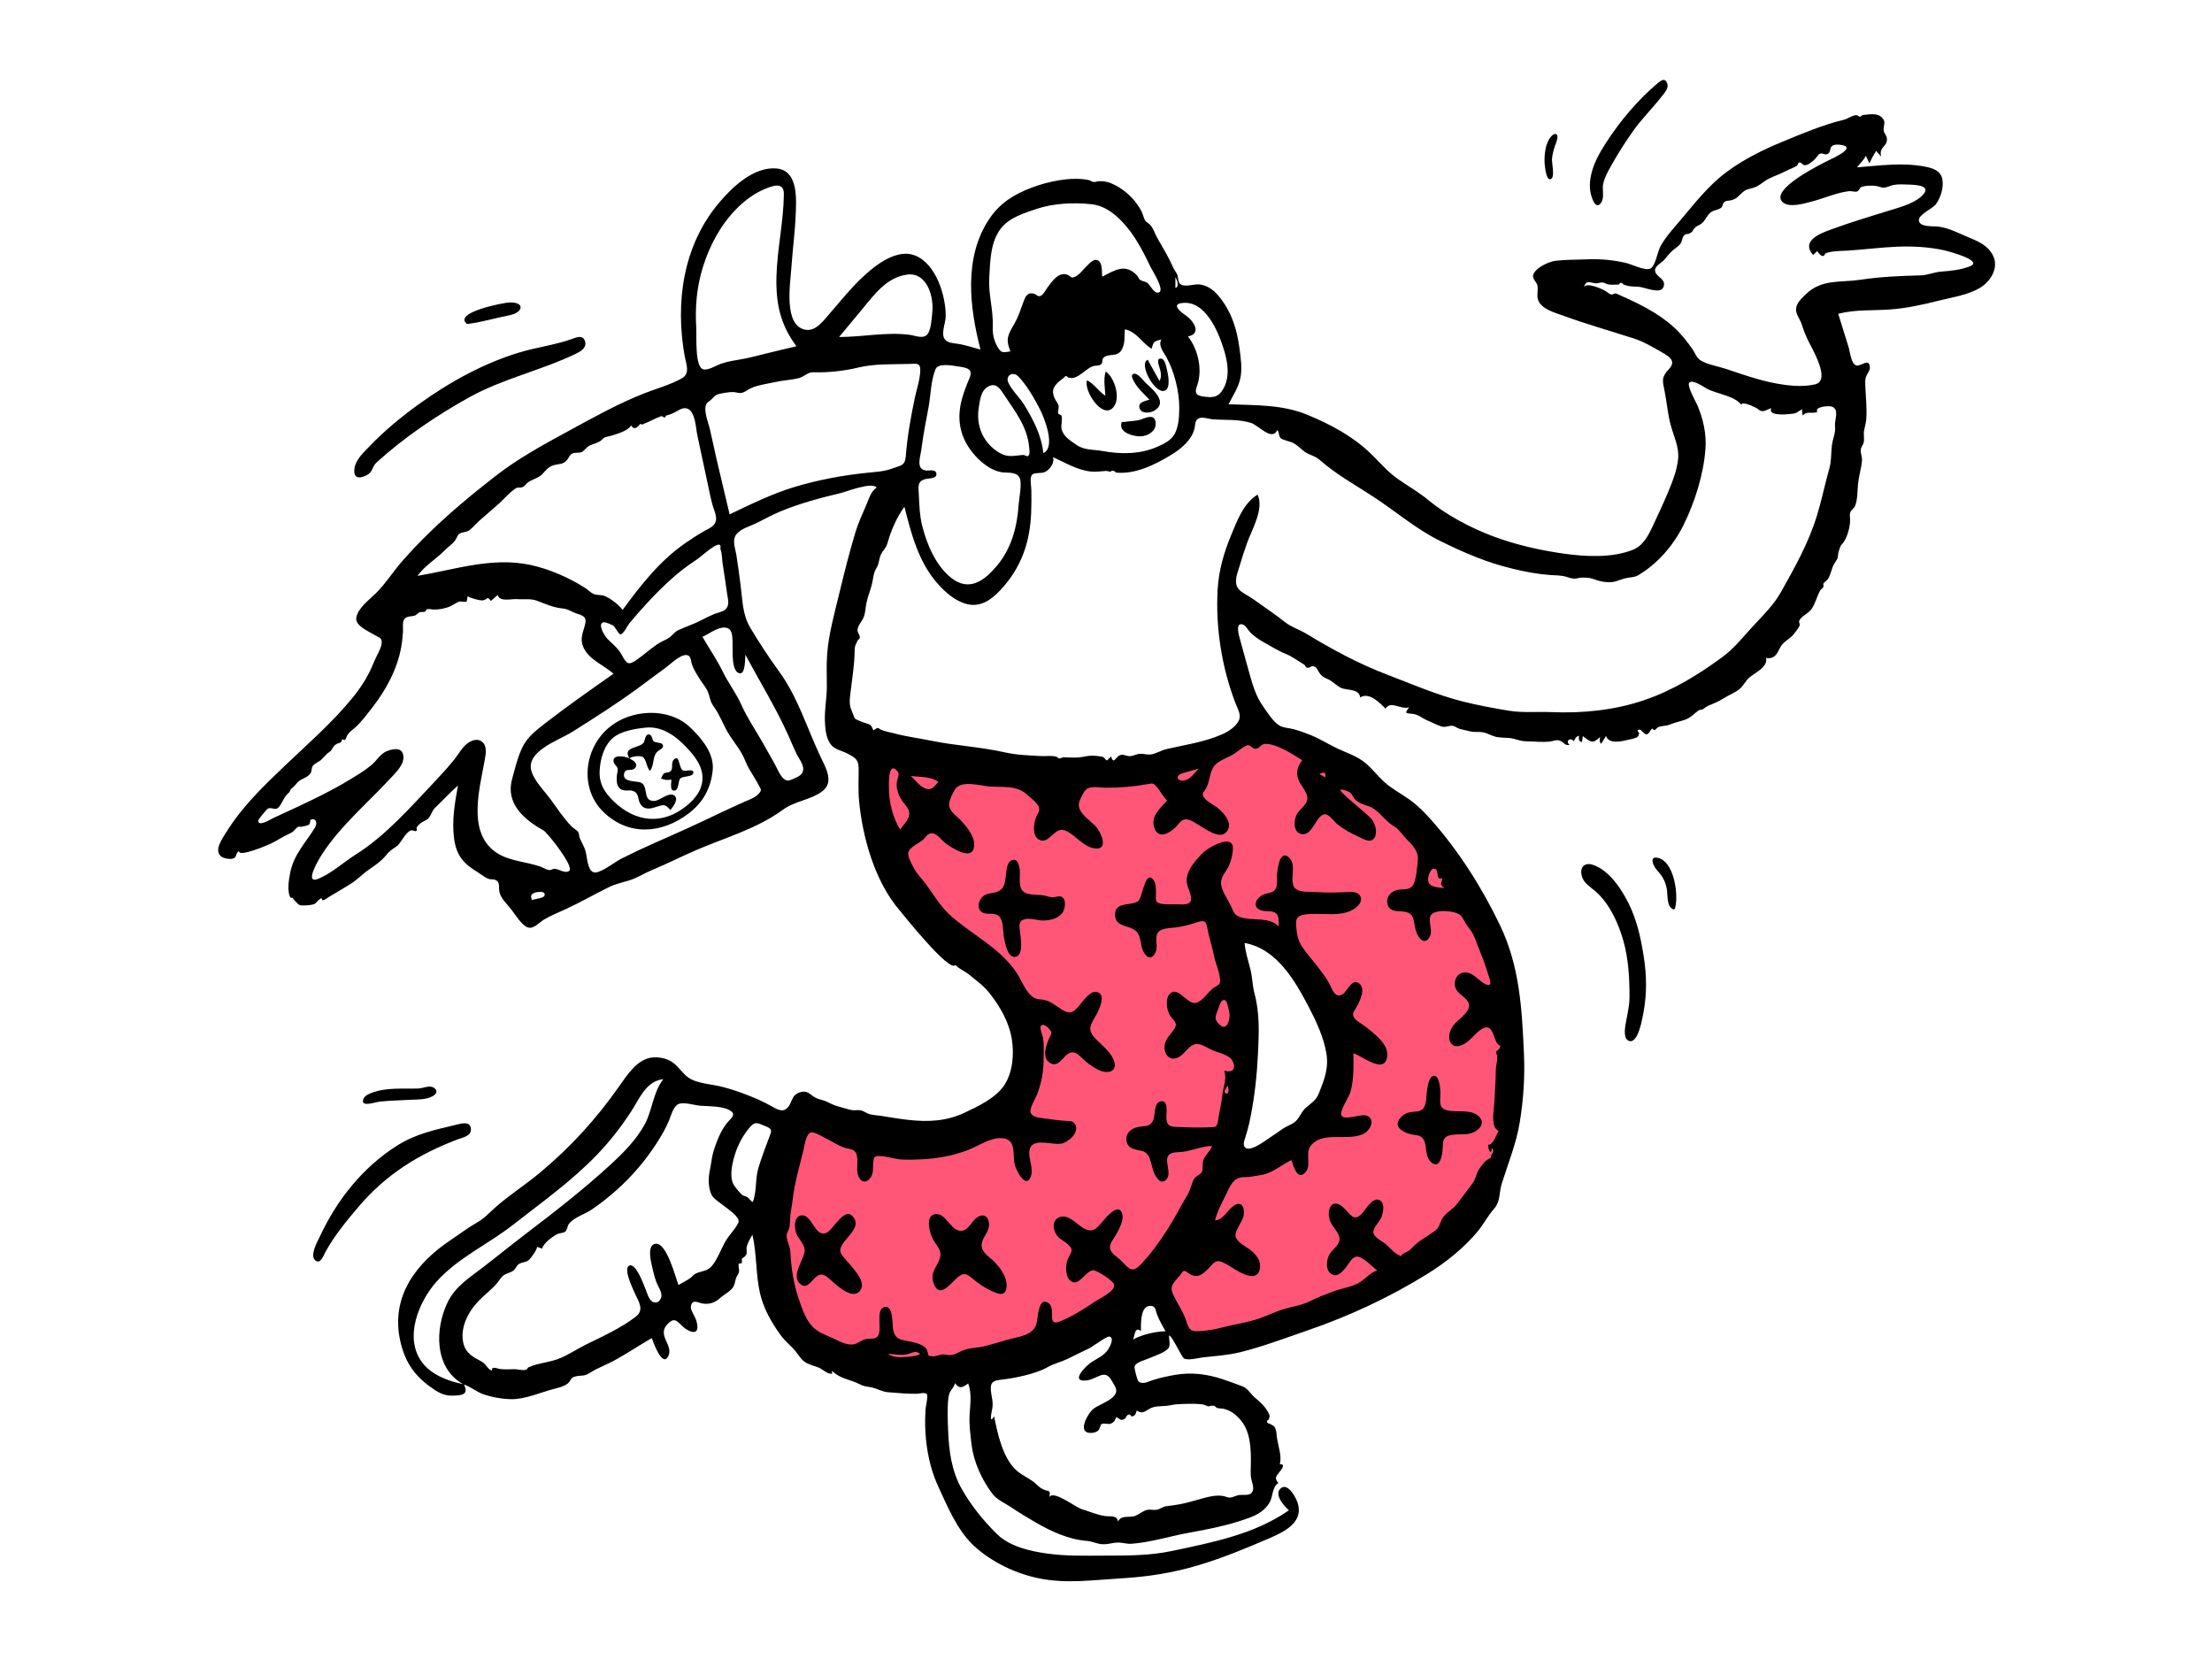<?xml version="1.0" encoding="UTF-8"?> <svg xmlns="http://www.w3.org/2000/svg" width="1024" height="768" viewBox="0 0 1024 768"> <g fill="none" fill-rule="evenodd"> <path fill="#FF5678" d="M621.816,498.242 C620.209,521.815 588.222,534.071 568.821,539.1 C572.709,515.975 577.732,492.002 574.607,468.549 C573.579,460.824 572.229,453.14 570.779,445.484 C570.243,442.653 569.69,439.825 569.117,437.001 C568.978,436.314 567.853,433.309 568.211,432.624 C568.852,431.399 574.279,431.591 575.662,431.645 C579.225,431.781 582.722,432.682 585.982,434.106 C592.835,437.098 598.608,442.249 603.364,447.935 C614.582,461.342 623.029,480.466 621.816,498.242 M584.783,338 C566.214,348.996 543.846,354.897 522.666,357.773 C490.401,362.155 457.457,357.111 425.913,350.121 C418.168,348.405 410.439,346.555 402.808,344.384 C402.464,366.739 408.753,387.998 421.036,406.641 C431.191,422.055 444.444,434.937 456.028,449.215 C466.812,462.506 475.51,477.499 475.942,495.042 C476.122,502.363 475.52,509.062 469.39,513.806 C463.23,518.574 454.91,520.342 447.372,521.428 C428.498,524.148 408.73,522.678 389.974,519.684 C386.332,519.102 382.697,518.44 379.103,517.612 C375.022,516.673 373.592,515.565 370.184,518.629 C362.829,525.239 359.455,535.153 357.789,544.637 C354.667,562.399 355.726,583.12 360.226,600.644 C364.562,617.525 385.024,626.881 400.183,630.961 C445.907,643.266 496.354,626.272 531.439,596.02 C532.203,595.36 532.962,594.692 533.703,594.004 C536.195,599.193 538.916,604.291 541.89,609.219 C543.959,612.648 546.137,616.094 548.746,619.146 C549.688,620.247 550.794,621.736 552.082,622.458 C554.48,623.801 556.918,622.814 559.632,622.342 C579.657,618.865 599.635,614.292 618.676,607.091 C647.623,596.143 673.585,578.107 687.305,549.617 C694.236,535.226 697.849,519.458 699.598,503.645 C701.605,485.489 702.039,466.929 696.929,449.233 C687.567,416.803 663.68,390.513 637.521,370.236 C621.335,357.688 603.54,346.35 584.783,338"></path> <g fill="#000" transform="translate(101 37)"> <path d="M810.98 86.252C806.748 87.934 802.192 88.402 797.689 88.731 794.157 88.989 791.385 90.405 788.057 90.485 778.791 90.706 769.485 91.122 760.264 92.507 751.003 93.898 742.472 92.081 735.159 99.04 732.556 101.516 729.293 104.363 730.858 108.36 731.575 110.19 732.586 111.503 733.182 113.468 733.856 115.689 734.694 117.787 735.668 119.902 737.538 123.958 746.899 139.064 739.302 140.912 731.066 142.915 719.896 140.574 711.962 138.282 707.333 136.945 702.777 135.378 698.215 133.834 694.603 132.612 689.858 131.919 686.53 130.005 684.322 128.734 683.865 126.566 682.406 124.506 679.752 120.759 677.272 117.568 673.842 114.45 666.728 107.983 657.833 103.592 649.062 99.733 648.496 99.482 647.462 98.899 646.851 98.841 646.191 98.78 645.464 99.46 645.037 99.377 643.868 99.15 643.46 98.414 642.18 97.687 640.46 96.711 633.449 93.462 632.223 96.016 633.371 92.661 634.208 93.629 637.314 94.116 638.681 94.332 639.596 93.705 640.825 93.768 641.957 93.825 642.422 94.47 643.368 94.644 645.101 94.962 646.715 94.722 648.524 94.709 649.01 93.636 649.7 93.644 650.593 94.732 651.092 94.894 651.591 95.055 652.09 95.218 653.891 95.712 655.817 95.617 657.661 95.762 660.432 95.982 667.651 99.36 669.041 95.941 670.523 92.29 666.021 91.38 665.27 88.832 664.538 86.332 667.968 84.865 669.344 83.356 670.913 81.639 671.87 80.132 673.71 78.62 674.789 77.732 676.201 76.905 677 75.722 677.736 74.634 677.703 72.875 678.657 71.969 679.794 70.888 679.969 71.636 681.003 71.114 683.03 70.088 682.135 70.14 683.335 68.738 684.359 67.54 685.116 67.576 686.458 66.658 688.422 65.313 689.113 62.685 691.021 61.24 692.417 60.182 694.641 60.184 695.866 59.085 696.588 58.438 696.365 57.389 696.989 56.778 698.187 55.603 699.007 56.08 700.502 55.693 703.023 55.04 703.839 53.647 705.695 52.033 707.391 50.56 708.467 50.566 710.59 49.955 713.489 49.121 715.363 46.936 717.979 45.652 720.443 44.444 722.987 43.597 725.48 42.311 727.279 41.381 729.013 40.805 730.656 39.856 731.211 39.536 731.259 38.364 731.975 38.205 732.797 38.022 733.454 39.389 734.329 39.46 736.161 39.611 738.247 37.578 739.451 36.401 739.974 35.89 740.681 34.507 741.355 34.222 742.763 33.623 743.602 34.808 744.857 34.34 746.618 33.684 745.918 31.762 746.997 30.702 747.941 29.777 749.944 29.84 751.62 30.132 758.371 31.309 747.864 36.078 745.889 37.043 742.566 38.668 718.388 50.487 724.045 56.381 727.037 59.499 734.343 57.155 737.596 56.333 743.3 54.893 749.245 52.119 755.095 51.483 755.818 51.404 757.976 51.921 758.564 51.696 759.893 51.187 759.562 50.17 760.642 49.635 762.269 48.832 765.592 48.871 767.243 49.051 768.535 49.192 769.948 49.963 771.261 49.859 772.707 49.744 774.104 48.902 775.539 48.631 777.993 48.169 780.534 48.395 783.014 48.467 786.578 48.571 793.705 49.11 788.526 53.846 784.334 57.68 777.081 59.339 771.793 61.012 763.97 63.484 756.285 65.734 748.563 68.551 743.301 70.469 732.077 73.839 738.342 81.031 738.96 80.447 739.578 79.864 740.195 79.28 740.926 80.019 741.681 81.457 742.851 81.499 743.825 81.533 743.467 80.487 744.387 80.16 747.281 79.133 751.247 79.211 754.298 79.018 761.941 78.534 769.557 77.521 777.21 77.207 784.418 76.912 791.702 77.296 798.768 78.808 800.586 79.197 817.533 83.648 810.98 86.252L810.98 86.252zM748.478 160.203C748.862 163.413 747.438 166.01 747.042 169.111 746.564 172.86 746.915 176.162 745.852 179.889 743.786 187.134 742.317 194.546 740.1 201.749 736.185 214.467 729.864 225.699 723.365 237.238 720.049 243.121 715.056 247.979 710.493 252.9 705.817 257.943 702.081 262.907 696.491 267.048 685.32 275.324 673.266 282.685 660.042 287.156 646.199 291.837 631.642 293.255 617.103 292.66 610.65 292.396 603.81 293.049 597.46 292.006 590.708 290.895 583.391 289.532 576.755 287.892 564.573 284.885 552.836 279.779 540.939 275.22 527.653 270.127 515.692 263.626 503.576 256.282 500.371 254.339 496.983 253.432 493.977 251.08 491.442 249.099 488.949 247.204 486.284 245.394 483.225 243.318 480.297 241.048 477.173 239.075 475.305 237.895 472.678 236.741 471.698 234.606 470.35 231.669 471.975 227.981 472.815 225.132 473.91 221.424 475.073 217.762 476.389 214.127 478.615 207.972 484.282 198.479 481.165 191.972 474.594 196.043 471.696 204.046 468.887 210.849 465.532 218.977 463.19 227.085 462.685 235.9 461.668 253.632 464.635 272.296 471.068 288.83 472.025 291.285 473.703 293.948 472.469 296.575 471.174 299.331 467.661 301.659 464.959 302.851 456.414 306.62 447.835 307.718 438.911 309.803 436.481 310.37 433.821 312.075 431.541 312.29 430.002 312.435 428.73 311.93 426.967 311.942 425.197 311.954 423.812 312.945 422.228 313.051 420.846 313.145 419.618 312.336 418.3 312.412 415.349 312.584 414.805 317.641 413.343 313.189 413.077 313.372 411.612 315.033 411.429 315.033 411.011 315.034 410.276 313.796 409.878 313.575 409.102 313.146 408.08 313.121 407.213 313.009 405.3 312.76 403.237 312.735 401.352 313.174 397.859 313.988 394.345 313.645 391.357 313.586 390.678 313.573 390.196 314.12 389.351 314.088 388.966 314.072 388.412 313.391 388.003 313.286 385.641 312.677 383.189 313.132 380.784 312.999 375.131 312.687 369.673 312.536 364.154 311.287 352.842 308.726 341.309 308.213 329.952 305.871 324.166 304.677 318.514 304.026 312.817 302.453 310.815 301.9 308.763 301.639 306.989 300.885 305.295 300.164 305.961 299.204 303.332 301.132 302.151 298.237 302.011 298.532 299.16 297.575 298.057 297.204 295.523 296.284 294.702 295.555 294.621 295.482 292.865 291.075 292.714 290.533 291.983 287.901 292.592 284.892 292.898 282.243 293.586 276.271 294.582 270.346 294.641 264.326 294.667 261.671 295.146 261.594 295.972 259.593 296.227 258.973 296.978 259.022 297.041 258.078 297.125 256.819 295.837 255.943 295.976 254.473 296.161 252.495 298.147 250.491 298.844 248.648 299.682 246.429 299.671 244.082 300.171 241.785 300.84 238.729 302.132 235.861 302.784 232.792 303.338 230.193 303.39 228.126 304.774 225.896 306.159 223.67 305.751 221.853 306.854 219.636 307.866 217.603 309.147 216.873 309.839 214.418 311.517 208.479 314.067 202.599 317.679 197.564 320.856 210.189 324.236 223.233 333.082 233.212 336.726 237.321 341.43 241.467 346.924 242.719 353.136 244.134 358.104 240.47 362.149 236.13 371.787 225.787 375.779 214.242 376.361 200.218 376.506 196.732 376.485 193.241 376.438 189.753 376.416 188.201 375.62 184.217 376.684 182.912 377.85 181.481 381.178 182.375 382.91 181.432 385.039 180.27 387.38 177.163 386.429 174.601 392.105 177.171 397.532 180.554 403.844 181.27 406.343 181.554 409.004 181.122 411.239 181.003 411.172 181.006 412.97 181.373 413.077 181.397 413.52 180.886 414 180.762 414.516 181.024 414.975 181.073 415.309 181.319 415.519 181.764 424.516 182.663 433.575 178.217 441.276 173.508 445.775 170.756 450.717 166.683 451.98 161.326 452.431 159.415 452.041 157.614 454.017 156.639 455.622 155.845 458.722 156.99 460.416 157.114 466.375 157.551 472.247 156.985 478.065 158.761 481.615 159.845 487.813 167.44 490.289 162.097 491.363 163.105 490.78 164.9 491.923 165.881 492.92 166.736 496.271 167.338 497.649 168.07 499.784 169.202 501.036 170.709 502.905 172.07 505.201 173.743 507.605 173.872 509.827 175.835 517.526 182.633 526.544 187.557 535.14 193.195 545.339 199.883 554.365 207.767 565.309 213.222 576.502 218.8 587.332 223.46 599.563 226.362 605.112 227.679 610.801 228.778 616.497 229.184 619.183 229.374 621.746 229.278 624.337 230.084 625.911 230.574 626.42 230.819 627.966 230.864 628.867 230.89 630.171 230.37 631.281 230.39 633.56 230.431 634.724 230.337 636.781 231.091 639.108 231.944 641.043 232.457 643.693 232.53 646.741 232.616 648.536 231.445 651.305 230.723 653.537 230.141 655.547 230.419 657.544 229.21 666.422 223.84 673.555 215.639 678.211 206.329 683.556 195.644 687.674 182.618 688.512 170.644 688.991 163.79 687.479 157.106 684.862 150.813 684.123 149.038 679.691 141.477 681.057 140.104 682.606 138.543 687.674 142.12 689.103 142.897 693.636 145.361 701.824 146.15 705.001 150.295 705.81 148.742 710.311 151.044 711.755 151.692 712.949 152.228 713.288 153.197 714.79 153.313 716.206 153.422 717.667 152.293 718.968 151.933 718.017 154.586 721.214 154.71 723.405 154.851 724.983 154.952 726.678 154.704 728.083 154.604 730.772 154.413 730.816 153.809 733.272 152.431 733.176 153.44 733.286 154.426 733.599 155.388 735.177 153.103 738.189 154.69 740.322 153.686 738.781 151.347 745.362 150.706 746.895 151.198 750.753 152.437 748.137 157.359 748.478 160.203L748.478 160.203zM446.368 320.969C448.913 320.21 451.475 319.516 454.028 318.791 452.094 320.566 450.085 323.769 447.323 324.269 443.991 324.87 442.679 322.068 446.368 320.969L446.368 320.969zM320.682 322.241C324.968 322.754 329.636 322.361 333.392 324.892 331.561 326.998 330.373 329.203 327.318 327.995 324.752 326.981 322.64 324.088 320.682 322.241L320.682 322.241zM463.872 437.569C461.058 435.045 461.429 433.916 462.751 430.649 463.319 429.243 464.219 424.875 466.354 426.155 467.112 426.609 468.03 431.369 468.166 432.334 468.468 434.49 467.135 440.495 463.872 437.569L463.872 437.569zM479.745 422.912C478.751 419.258 478.785 415.28 477.808 411.537 476.777 407.584 475.508 403.618 475.144 399.533 490.014 402.16 498.459 416.918 504.9 429.234 508.323 435.778 511.678 443.016 512.969 450.332 514.228 457.461 512.043 462.874 509.504 469.227 508.21 472.471 506.071 473.596 503.574 475.739 501.361 477.638 500.532 480.842 498.227 482.548 496.524 483.809 494.309 484.463 492.528 485.736 490.768 486.993 489.008 488.239 487.192 489.414 485.115 490.755 478.893 495.647 476.09 494.603 473.991 493.822 474.926 491.254 475.455 489.644 476.568 486.25 477.35 482.982 478.037 479.444 479.872 470.004 480.867 460.622 481.342 451.02 481.806 441.644 482.239 432.065 479.745 422.912L479.745 422.912zM467.308 465.492C467.531 465.956 468.46 469.919 466.388 469.105 464.947 468.538 467.097 466.22 467.308 465.492L467.308 465.492zM476.069 308.14C477.824 307.415 478.526 309.56 480.07 309.624 482.118 309.709 482.548 307.431 484.697 307.364 489.952 307.199 497.567 312.277 501.839 314.927 499.747 317.572 498.884 320.278 499.924 323.534 500.841 326.403 504.342 329.611 504.214 332.651 504.083 335.699 500.294 337.662 499.112 340.374 498.026 342.865 497.612 347.847 500.964 348.945 506.73 350.834 508.049 340.034 512.419 339.95 514.286 339.915 516.714 343.427 518.057 344.521 521.066 346.97 524.459 348.759 527.958 350.385 530.32 351.482 533.608 353.645 535.359 350.695 536.763 348.333 535.616 344.589 534.252 342.556 532.688 340.224 518.664 329.55 519.549 328.61 520.021 328.108 523.513 329.491 524.008 329.911 525.126 330.857 525.537 332.398 526.658 333.406 528.368 334.945 530.578 335.554 532.693 336.266 537.107 337.749 539.901 342.967 544.179 345.397 546.647 346.798 548.153 349.489 550.241 351.573 552.974 354.301 555.759 357.16 555.348 361.177 555.062 363.961 554.649 370.445 553.075 372.794 551.366 375.343 548.523 374.366 545.926 374.968 543.005 375.645 540.669 377.924 541.25 381.18 541.854 384.565 544.561 384.807 547.389 384.892 555.365 385.133 552.428 390.198 555.209 395.761 556.72 398.782 559.241 399.968 560.976 396.432 562.372 393.587 559.877 389.102 561.393 386.673 563.239 383.713 573.12 384.518 575.181 386.817 576.743 388.561 577.571 390.959 579.129 392.783 581.494 395.552 582.465 399.434 583.884 402.829 585.39 406.434 586.704 410.091 587.857 413.826 588.668 416.45 590.418 420.604 586.228 418.363 583.302 416.799 581.115 413.269 577.407 413.157 573.739 413.047 571.649 416.857 572.721 420.17 573.757 423.376 578.486 424.788 579.034 428.039 579.635 431.595 573.544 435.223 571.695 437.838 567.436 443.858 570.998 450.636 577.978 445.525 580.452 443.714 583.044 440.06 585.834 438.916 590.25 437.104 590.223 443.815 592.338 446.285 593.477 447.613 593.888 446.263 593.214 448.249 592.965 448.981 591.705 449.21 591.562 450.12 591.46 450.787 592.058 451.14 592.078 451.656 592.148 453.406 592.152 453.664 591.758 455.566 591.323 457.674 591.481 460.294 591.35 462.437 591.049 467.334 590.985 472.011 590.47 476.906 590.185 479.63 589.587 485.18 592.803 486.508 591.658 488.302 590.134 493.292 587.884 492.917 588.067 494.098 587.964 495.607 589.111 496.379 589.386 495.659 589.66 494.939 589.934 494.218 590.564 495.864 590.01 496.054 589.972 497.175 590.019 495.787 588.706 499.11 589.416 498.7 588.812 499.205 588.016 499.493 587.108 500.147 585.84 501.059 585.172 502.319 584.188 503.553 582.407 505.783 582.51 508.036 580.951 510.362 578.739 513.661 575.901 516.918 573.571 520.215 571.675 522.899 568.059 524.446 566.539 527.331 565.572 529.166 565.187 531.3 563.538 532.59 561.176 534.438 558.018 536.179 555.452 538.088 553.838 539.287 552.611 540.952 551.001 542.116 550.185 542.706 547.731 543.304 547.727 544.505 544.638 543.64 542.45 540.484 540.021 538.564 538.398 537.28 534.532 535.613 534.765 533.041 534.957 530.936 537.949 528.325 538.638 526.118 539.223 524.249 540.037 520.761 538.42 519.163 535.028 515.813 531.182 523.004 529.361 524.918 525.605 528.866 524.008 524.885 520.92 522.018 515.987 517.439 512.886 522.19 514.622 527.892 515.502 530.778 518.851 533.352 519.068 536.3 519.307 539.539 515.797 541.167 514.409 543.755 513.097 546.196 512.491 550.484 514.956 552.504 517.675 554.733 520.039 552.096 521.817 550.04 523.198 548.442 524.733 544.927 526.976 544.727 529.786 544.478 534.394 549.582 536.532 551.157 533.284 552.097 531.329 554.817 528.583 556.559 525.04 558.807 520.094 559.339 516.128 560.882 512.392 562.337 509.031 563.521 505.474 565.325 501.253 567.465 496.09 568 491.62 569.558 487.63 570.95 483.844 572.902 479.768 574.051 475.174 575.346 470.407 576.125 465.774 577.296 461.814 578.296 457.167 579.258 453.086 579.265 448.956 579.272 449.042 576.716 447.722 573.309 446.153 569.263 443.555 565.711 441.898 561.763 440.321 558.008 442.703 556.582 444.986 553.709 447.137 551.001 446.568 550.577 449.342 552.479 452.994 554.981 455.406 553.288 458.247 550.41 460.775 547.853 461.703 545.726 465.34 547.508 468.98 549.29 472.447 552.19 476.357 553.353 479.438 554.268 481.733 553.603 482.249 550.233 482.806 546.592 480.73 544.008 478.113 541.845 476.121 540.201 471.77 538.249 471.042 535.58 470.275 532.769 474.315 528.666 474.747 525.522 475.291 521.552 473.582 518.634 469.816 521.382 467.084 523.375 465.266 527.698 461.473 527.966 462.526 523.547 464.811 519.62 466.771 515.57 468.414 512.181 469.823 508.332 474.233 507.954 475.663 507.832 476.593 507.981 477.957 507.735 479.758 507.411 482.202 507.153 484.128 506.667 488.658 505.522 492.659 502.024 496.83 500.019 497.787 502.593 499.48 509.924 503.375 505.644 506.256 502.478 503.064 497.029 505.718 493.507 511.193 486.24 523.118 491.576 530.31 487.829 533.441 486.198 535.99 480.996 531.575 479.427 528.995 478.511 521.546 481.894 519.994 479.4 518.888 477.621 523.524 470.673 524.085 468.763 525.828 462.819 525.545 456.648 525.545 450.526 529.045 451.958 533.474 455.31 537.246 455.769 541.124 456.24 541.806 451.686 540.79 448.695 539.389 444.574 534.722 441.197 531.523 438.542 530.113 437.373 526.42 435.489 525.647 433.71 524.849 431.873 525.992 430.983 526.888 429.387 528.288 426.892 531.68 420.443 527.989 418.106 524.594 415.955 522.689 421.983 520.526 423.272 516.856 425.46 515.598 420.448 514.139 417.897 511.491 413.266 507.819 409.133 504.524 404.966 501.524 401.173 499.676 398.606 499.238 393.773 498.906 390.112 498.158 387.278 502.474 386.446 510.126 384.972 521.329 388.605 527.545 382.378 530.805 379.113 528.477 375.737 524.36 375.905 518.953 376.126 513.812 376.393 508.37 375.954 505.477 375.721 499.429 376.424 497.969 373.442 496.088 369.602 499.276 363.433 495.815 360.068 491.395 355.771 490.313 365.482 490.166 368.163 490.058 370.117 490.559 373.091 489.344 374.781 488.209 376.357 486.136 376.334 484.459 376.904 480.236 378.34 478.053 383.531 483.657 384.629 485.542 384.999 488.171 384.461 489.738 385.859 491.378 387.322 490.752 389.922 490.906 391.894 486.98 387.343 478.82 389.36 473.503 387.67 470.704 386.78 470.23 385.594 469.052 382.882 467.627 379.6 464.379 375.45 464.254 371.821 464.149 368.74 466.714 366.421 467.911 363.765 468.939 361.486 469.869 357.777 469.717 355.22 469.35 349.052 458.225 355.348 455.932 357.708 451.773 361.991 446.646 367.531 448.9 373.598 450.911 379.011 451.978 382.081 445 381.655 442.446 381.499 437.082 382.005 435.1 380.926 433.629 380.126 434.182 378.69 434.133 376.61 434.092 374.808 434.228 372.077 433.072 370.502 429.002 364.964 428.05 378.746 425.765 380.239 422.195 382.574 414.635 380.127 415.219 387.056 415.729 393.119 423.922 390.643 426.189 395.859 427.28 398.372 427.048 401.297 428.423 403.722 430.382 407.178 432.793 406.994 434.092 403.391 435.004 400.86 433.788 398.259 434.49 395.871 435.503 392.418 440.327 392.738 443.295 392.348 446.902 391.873 450.046 390.965 453.477 389.855 457.71 388.485 457.48 390.734 458.169 393.99 458.969 397.768 460.191 401.41 460.941 405.244 461.639 408.817 463.492 412.665 463.795 416.241 464.025 418.975 463.098 418.725 460.835 420.303 458.36 422.027 455.637 426.509 452.766 427.246 448.447 428.355 444.094 418.48 440.165 423.533 438.477 425.702 439.13 430.321 440.33 432.562 441.915 435.523 444.829 436.277 442.387 439.668 440.551 442.216 438.244 444.19 438.072 447.619 437.911 450.802 440.075 453.813 443.459 452.878 446.193 452.124 447.809 449.323 449.88 447.623 453.453 444.688 456.388 447.407 460.045 449.068 462.924 450.376 468.216 451.229 469.661 454.305 471.494 458.208 469.144 459.717 465.737 458.607 467.064 462.971 465.317 465.506 464.838 470.016 464.45 473.667 463.611 477.007 463.077 480.537 462.366 485.25 462.291 484.739 457.441 484.899 453.321 485.035 449.316 484.925 445.201 484.744 441.575 484.585 439.109 484.913 438.946 480.537 438.874 478.606 440.091 472.059 436.286 472.845 432.935 473.537 433.9 479.519 432.779 481.767 431.158 485.021 428.416 484.026 425.364 484.829 422.26 485.647 419.751 487.939 420.551 491.481 421.407 495.262 424.872 494.999 427.884 495.874 432.522 497.22 431.505 504.044 434.212 507.751 435.317 509.263 436.48 510.791 438.335 509.55 441.737 507.273 438.525 501.711 439.424 498.92 440.369 495.985 443.556 496.586 446.569 496.205 451.015 495.644 455.67 493.499 460.099 493.525 459.25 496.082 456.87 497.568 456.014 500.26 455.555 501.703 455.983 504.398 455.345 505.591 454.66 506.873 452.499 507.257 451.605 509.04 450.436 511.375 450.074 513.876 448.705 516.163 445.469 521.571 442.682 527.1 439.242 532.453 435.69 537.981 431.862 543.242 427.394 548.034 423.059 552.684 421.766 550.432 418.041 546.631 416.525 545.084 413.305 543.293 412.883 540.983 412.466 538.705 414.35 536.847 415.382 534.993 416.749 532.535 419.218 528.306 418.616 525.357 417.487 519.819 412.537 524.918 410.66 526.991 407.382 530.612 405.55 534.42 400.596 531.56 397.425 529.728 393.426 524.715 389.264 526.569 385.475 528.257 386.536 533.133 388.867 535.607 390.173 536.993 392.033 537.786 393.419 539.083 396.4 541.879 394.712 542.638 393.351 545.769 392.237 548.333 392.076 553.373 394.129 555.508 398.17 559.708 401.295 551.235 405.044 551.062 406.822 550.981 414.211 555.83 414.738 557.576 415.662 560.639 407.69 564.297 405.573 565.735 400.645 569.079 395.278 572.488 389.736 574.705 383.196 577.322 388.07 569.076 384.495 566.336 379.845 562.772 379.485 572.536 379.008 574.962 377.74 581.414 370.925 581.582 365.427 583.182 361.927 584.201 358.424 585.283 354.888 586.169 351.887 586.921 348.527 586.903 345.618 587.834 343.067 588.651 341.321 590.308 338.468 590.327 337.541 590.334 336.734 590.019 335.839 589.998 334.035 589.954 332.381 590.986 330.656 590.879 327.788 590.7 329.036 589.796 328.038 587.794 327.1 585.916 324.717 585.226 322.861 584.639 317.542 582.958 313.114 584.431 312.342 577.668 312.105 575.591 312.418 567.063 308.468 568.06 303.853 569.222 307.913 579.358 305.049 581.898 303.655 583.134 301.551 582.517 299.871 582.883 297.113 583.482 295.904 585.565 292.885 585.425 290.338 585.308 287.967 584.177 285.747 583.054 282.438 581.379 278.49 580.27 275.731 577.715 271.95 574.211 270.29 568.757 268.678 564.021 266.306 557.045 265.295 550.094 264.914 542.779 264.781 540.229 263.698 538.431 263.245 536.091 262.764 533.603 264.186 533.104 264.514 530.747 264.831 528.455 264.677 526.007 265.159 523.551 265.852 520.02 266.094 516.408 266.766 512.866 267.878 507.009 269.564 501.192 270.948 495.388 271.378 493.584 272.157 487.804 274.382 487.249 276.024 486.839 279.815 489.284 281.337 490.002 284.345 491.421 286.931 493.381 290.151 494.364 291.811 494.871 293.908 494.821 294.998 496.363 296.721 498.804 295.329 503.584 296.042 506.468 296.916 509.999 299.81 511.501 302.142 507.954 303.385 506.064 303.054 503.809 303.221 501.719 303.459 498.705 303.512 497.976 306.774 498.179 310.076 498.386 313.301 499.633 316.689 499.785 319.742 499.921 322.811 499.837 325.862 499.67 333.271 499.264 340.048 498.059 346.996 495.421 351.702 493.634 357.16 489.727 362.347 489.865 369.669 490.059 367.687 496.838 368.69 501.909 369.3 504.995 374.461 514.47 376.444 506.781 377.424 502.977 374.157 497.432 376.093 493.997 378.379 489.938 386.782 493.306 390.605 492.366 393.699 491.605 398.87 487.218 396.685 483.433 395.65 481.64 393.64 481.98 391.848 481.846 388.451 481.592 385.077 481.128 381.708 480.632 379.792 480.35 376.863 480.185 376.098 477.984 375.447 476.116 378.496 471.272 379.158 469.485 381.346 463.568 382.135 458.756 382.144 452.304 382.146 449.397 382.337 446.329 381.869 443.453 381.697 442.399 380.116 438.958 380.856 437.951 381.852 436.596 383.89 438.316 384.708 439.331 386.333 441.354 385.768 441.192 384.844 443.288 383.485 446.371 380.841 452.837 385.324 455.21 390.012 457.692 391.706 449.304 396.148 450.224 398.219 450.653 400.263 453.376 401.932 454.648 403.886 456.138 405.995 457.718 408.291 458.632 412.058 460.132 416.291 459.008 414.769 454.27 413.569 450.534 409.772 447.409 407.057 444.76 402.732 440.541 402.928 438.768 405.917 433.798 407.167 431.718 411.969 422.886 406.403 422.168 403.458 421.787 400.271 426.564 398.715 428.392 396.044 431.529 394.513 432.876 390.539 430.357 386.655 427.895 384.852 425.837 380.154 425.61 374.749 425.349 372.318 417.227 369.452 413.056 361.667 401.726 349.749 396.122 339.7 387.441 334.803 383.21 331.496 377.675 327.772 372.467 325.999 369.986 323.709 367.926 322.264 365.223 321.355 363.523 318.892 359.426 319.533 357.42 320.331 354.923 324.638 353.382 326.43 351.618 327.933 350.139 328.736 348.294 331.101 348.859 333.206 349.363 335.103 352.212 336.824 353.464 338.513 354.693 340.419 355.833 342.292 356.752 345.68 358.414 349.771 359.302 349.969 354.248 350.142 349.875 346.154 345.192 343.273 342.242 341.177 340.095 338 338.229 338.416 334.82 338.621 333.129 340.057 330.119 340.895 328.701 343.784 323.82 352.604 326.798 357.398 327.111 363.172 327.489 369.539 326.519 374.129 330.605 375.626 331.938 379.096 334.556 379.831 336.411 380.686 338.57 379.289 339.541 378.513 341.631 377.509 344.331 376.819 349.664 379.708 351.526 384.53 354.633 387.044 345.416 392.057 347.432 396.81 349.344 400.133 354.841 405.559 355.711 412.66 356.849 408.616 348.047 406.159 345.457 402.972 342.099 396.792 338.627 398.816 333.662 399.393 332.243 400.714 329.283 401.902 328.402 404.228 326.677 407.977 327.624 410.64 327.652 417.362 327.724 423.707 327.171 430.293 325.996 432.279 325.641 432.731 325.36 434.13 326.84 436.068 328.886 437.086 331.554 439.339 333.566 436.083 337.075 431.257 341.218 433.521 346.62 435.468 351.268 439.738 348.988 442.627 346.505 443.984 345.339 445.385 342.871 447.183 342.403 449.517 341.795 452.14 343.916 454.051 344.992 456.919 346.609 463.052 351.401 466.31 348.572 470.618 344.83 465.52 339.2 462.552 336.889 460.757 335.491 458.366 334.494 456.856 332.769 454.845 330.473 456.024 330.136 457.242 328.067 459.471 324.281 458.654 319.405 462.22 316.448 464.197 314.808 467.024 313.777 469.282 312.575 471.504 311.39 473.889 309.041 476.069 308.14L476.069 308.14zM512.401 322.863C511.534 322.332 510.667 321.801 509.8 321.269 511.782 320.303 513.09 320.418 512.401 322.863L512.401 322.863zM560.245 368.864C560.594 367.097 561.957 363.936 563.833 365.589 565.041 366.651 563.722 370.64 566.595 369.537 566.743 372.078 564.851 371.862 567.642 374.123 564.12 373.715 559.258 373.874 560.245 368.864L560.245 368.864zM423.535 583.077C424.421 580.697 424.414 577.007 427.144 579.182 427.287 576.3 426.605 567.161 431.837 567.532 433.97 567.683 433.947 569.565 434.511 571.195 435.493 574.038 437.153 576.629 438.551 579.278 433.36 579.488 428.165 580.676 423.535 583.077L423.535 583.077zM425.234 615.924C428.201 618.166 429.688 615.519 432.489 614.553 435.074 613.662 437.757 614.196 440.621 613.563 444.173 612.779 448.356 612.898 451.826 612.867 452.681 612.86 454.469 612.995 455.333 613.095 456.907 613.275 456.766 613.601 458.396 614.039 459.025 613.894 459.661 613.788 460.302 613.723 461.088 613.689 461.708 614.014 462.162 614.699 463.627 615.187 464.16 614.862 465.563 615.204 468.905 616.02 471.398 618.033 473.58 620.702 478.023 626.134 478.155 634.298 478.054 641.022 478.025 642.937 477.878 644.842 478.09 646.752 478.284 648.504 479.521 651.151 479.016 652.893 478.249 655.528 475.876 654.935 473.112 655.053 471.485 655.123 469.861 656.172 468.566 656.266 467.314 656.356 466.809 655.894 465.542 655.61 462.235 654.87 458.333 655.926 455.071 656.826 451.724 657.75 448.79 658.661 445.395 659.315 443.186 659.74 441.199 659.982 438.971 660.26 437.144 660.489 436.356 661.451 434.762 661.847 433.225 662.228 431.727 661.657 430.176 661.957 428.061 662.366 426.588 663.917 424.662 664.689 422.007 665.754 417.763 664.163 416.587 667.446 416.126 664.28 413.089 665.14 410.828 664.86 407.103 664.398 403.432 662.726 399.85 661.661 396.912 660.788 386.753 652.736 384.808 656.004 384.811 655.674 385.164 653.802 384.857 653.586 383.773 652.824 383.782 653.243 382.615 652.766 380.83 652.036 380.078 651.377 378.802 650.146 376.222 647.659 372.748 646.358 370.03 644.102 363.2 638.433 360.863 626.756 359.197 618.628 357.017 622.491 357.819 617.534 358.196 615.877 359.088 611.969 357.941 610.041 357.682 606.266 357.443 602.792 359.026 602.105 362.162 601.742 366.025 601.294 369.743 600.669 373.527 599.705 377.141 598.784 380.681 597.745 383.941 595.913 386.925 594.237 390.056 593.578 393.107 592.111 396.472 590.492 399.772 588.791 403.167 587.214 404.697 586.504 411.435 581.419 412.605 581.729 415.006 582.365 412.74 586.57 412.007 587.674 410.126 590.508 407.037 591.822 404.252 593.606 401.738 595.213 394.117 602.83 401.854 602.066 406.981 601.56 410.454 596.186 413.735 602.31 414.893 604.473 416.596 606.209 415.265 608.443 413.406 611.561 408.044 613.047 405.233 615.145 402.837 616.933 397.936 625.364 402.875 626.268 404.295 626.527 406.484 626.191 407.54 625.087 408.252 624.343 408.202 622.811 408.922 622.302 409.943 621.579 411.926 622.474 413.091 622.078 414.751 621.513 415.141 620.607 415.751 619.012 417.524 619.821 417.549 620.906 419.573 619.863 420.244 619.517 420.492 618.247 421.268 617.908 422.312 617.453 422.623 618.945 423.196 618.725 424.748 618.13 424.742 617.459 425.234 615.924L425.234 615.924zM318.821 591.128C315.848 591.351 312.602 591.59 310.064 589.695 313.147 589.881 315.866 590.577 318.954 589.94 320.182 589.687 322.148 588.528 323.406 588.931 327.877 590.365 320.011 591.038 318.821 591.128L318.821 591.128zM310.564 329.575C310.52 328.529 309.633 314.459 314.44 319.986 315.755 321.498 314.336 323.523 314.149 325.195 313.833 328.013 314.821 330.838 316.306 333.21 317.69 335.423 320.277 337.361 319.889 340.247 319.55 342.779 316.995 344.941 315.735 347.042 312.639 342.162 310.813 335.448 310.564 329.575L310.564 329.575zM300 181.91C288.863 183.082 277.782 185.156 267.044 188.357 256.501 191.499 246.673 196.412 236.766 201.119 234.724 192.376 232.586 183.656 230.57 174.906 229.599 170.695 228.672 166.473 227.764 162.247 227.117 159.243 224.766 153.641 225.747 150.686 226.268 149.12 226.955 149.113 228.075 148.146 228.759 147.556 229.951 146.112 230.66 145.803 232.388 145.052 236.822 144.394 238.59 144.501 240.2 144.598 241.042 145.238 242.699 144.775 244.111 144.381 245.295 143.295 246.619 142.7 249.988 141.185 254.194 140.677 257.797 139.875 261.265 139.104 264.845 138.932 268.321 138.168 271.366 137.498 272.812 135.257 275.409 135.338 282.167 135.549 289.64 134.757 296.345 133.142 303.868 131.331 312.052 131.681 319.77 131.487 322.845 131.41 325.006 130.718 325.022 134.142 325.04 138.32 323.371 143.011 322.52 147.09 320.631 156.134 319.033 164.925 318.318 174.108 317.961 178.702 316.078 178.381 312.344 179.79 308.19 181.357 304.419 181.446 300 181.91L300 181.91zM241.445 274.698C244.189 275.103 243.874 267.597 244.075 266.071 250.618 278.41 257.987 290.285 263.751 303.029 265.098 306.009 266.322 309.058 267.746 312.002 268.72 314.018 270.9 316.724 270.848 319.069 270.792 321.516 268.816 322.432 266.733 323.339 264.482 324.319 263.603 324.808 262.016 323.675 260.096 322.302 258.493 318.074 257.308 316.036 255.496 312.925 253.762 309.768 251.988 306.636 248.775 300.957 244.983 295.52 242.343 289.559 239.87 283.974 236.128 279.168 233.462 273.682 230.822 268.249 227.209 263.098 224.174 257.78 227.222 256.512 231.021 253.343 234.484 253.519 238.061 253.701 237.974 257.154 238.129 260.03 238.293 263.084 237.27 274.08 241.445 274.698L241.445 274.698zM250.232 330.447C248.6 332.383 244.92 333.521 242.663 334.595 239.537 336.082 236.337 337.405 233.226 338.922 223.02 343.903 212.855 348.462 202.457 353.036 197.082 355.4 191.773 357.913 186.528 360.552 183.78 361.934 177.726 366.778 174.565 366.901 170.941 367.042 170.856 359.724 170.058 356.979 169.387 354.682 168.142 352.894 167.304 350.717 166.963 349.827 167.228 349.153 166.708 348.272 166.116 347.268 164.457 346.459 163.604 345.594 159.983 341.915 156.98 337.232 153.921 333.088 151.119 329.292 146.339 324.539 144.995 319.887 142.352 310.742 157.707 305.68 163.582 302.006 173.869 295.573 184.205 288.965 194.01 281.818 198.476 278.562 202.849 275.177 207.338 271.95 209.433 270.445 215.239 264.588 217.927 266.675 218.928 267.452 218.947 269.602 219.365 270.729 220.278 273.192 221.664 275.342 223.068 277.551 224.315 279.507 226.088 281.53 226.867 283.713 227.796 286.316 227.753 287.79 229.453 290.125 232.545 294.371 234.006 299.27 236.88 303.599 239.652 307.773 242.315 310.852 244.128 315.516 245.168 318.189 246.809 320.56 248.259 323.018 248.942 324.179 249.656 325.32 250.268 326.522 251.365 328.67 251.751 328.642 250.232 330.447L250.232 330.447zM162.496 366.166C160.534 367.57 157.646 365.21 155.743 365.178 154.915 365.163 154.093 365.809 153.54 365.791 151.877 365.741 150.518 364.624 148.988 364.104 141.92 361.7 133.494 361.608 127.457 356.726 115.464 347.026 121.182 327.564 123.366 314.956 123.811 312.385 124.612 308.825 122.535 306.719 120.258 304.411 116.834 305.788 114.749 307.656 112.611 309.57 111.158 312.252 109.38 314.488 106.549 318.049 103.459 321.415 100.338 324.72 89.249 336.463 77.506 349.9 63.788 358.518 58.083 362.103 52.919 366.961 46.666 369.693 39.144 372.979 46.866 360.293 48.218 358.232 57.071 344.741 69.96 334.062 80.784 322.219 82.827 319.984 85.728 316.971 85.764 313.751 85.819 308.916 81.549 309.35 78.172 310.692 75.014 311.948 73.432 315.073 70.891 317.209 67.728 319.867 64.032 322.023 60.511 324.168 52.917 328.796 44.856 332.679 36.82 336.465 33.06 338.236 29.283 339.969 25.506 341.702 24.469 342.178 18.273 346.109 18.569 342.739 18.609 342.286 22.562 337.485 23.05 337.307 25.484 336.417 26.691 339.103 28.857 335.583 30.396 333.083 30.61 331.786 32.782 329.889 33.152 329.567 33.406 328.751 33.706 328.222 33.669 328.421 35.32 326.815 35.004 327.094 35.438 326.711 36.068 326.009 36.42 325.549 38.119 323.331 41.384 323.289 42.86 320.754 43.424 319.789 43.104 318.551 43.783 317.593 44.734 316.249 46.826 315.677 47.942 314.495 48.899 313.479 49.688 312.651 50.282 312.03 50.691 311.602 51.409 311.302 51.893 310.812 53.098 309.593 53.003 308.514 54.689 307.489 56.203 306.57 56.899 307.43 57.423 305.153 59.265 306.334 59.034 304.606 59.782 303.368 60.755 301.758 61.989 301.04 63.329 299.875 66.277 297.311 69.041 293.494 71.549 290.266 77.787 282.239 82.832 272.853 84.69 262.782 85.135 260.374 85.38 257.941 85.557 255.499 85.651 254.215 85.232 251.088 86.028 249.83 87.262 247.878 89.605 248.653 91.388 247.799 91.994 247.509 92.592 246.653 93.16 246.459 93.955 246.187 94.928 246.452 95.753 246.19 96.074 246.089 96.148 245.146 96.679 245.025 97.718 244.787 98.751 245.165 99.779 245.179 102.028 245.209 104.249 244.813 106.405 244.096 108.367 243.444 110.01 241.949 111.967 241.41 111.767 241.466 115.194 241.738 115.009 241.545 115.173 240.701 115.337 239.857 115.501 239.013 116.802 239.922 121.238 241.12 122.614 240.913 124.826 240.579 124.36 238.585 126.235 241.204 127.297 240.278 128.358 239.352 129.419 238.426 130.223 241.8 135.761 240.163 138.271 240.349 141.808 240.613 144.594 239.949 147.817 241.18 151.737 242.68 155.175 244.26 159.397 244.669 162.347 244.954 163.574 246.341 166.464 247.197 170.348 248.346 170.655 249.614 169.44 253.583 168.455 256.801 167.604 259.282 169.043 262.584 171.596 268.439 178.533 270.851 183.006 274.897 172.529 282.251 162.184 289.485 152.055 297.322 147.811 300.604 143.298 303.892 140.882 308.83 138.653 313.388 137.388 318.865 136.047 323.744 132.97 334.93 141.637 342.458 150.54 347.379 152.383 348.396 165.072 364.323 162.496 366.166L162.496 366.166zM145.216 379.687C144.589 377.535 144.672 376.961 146.749 376.189 147.534 375.897 150.548 375.515 151.035 376.594 152.139 379.042 146.337 379.011 145.216 379.687L145.216 379.687zM233.506 223.786C234.25 228.56 234.982 233.335 235.647 238.12 236.013 240.764 236.844 243.102 234.875 245.096 233.757 246.228 231.042 246.651 229.613 247.254 227.553 248.124 225.546 249.121 223.564 250.159 220.031 252.009 216.339 253.123 212.852 254.792 211.335 255.516 210.436 256.944 209.124 257.929 207.327 259.277 205.142 259.933 203.288 261.215 199.976 263.508 196.939 266.222 193.628 268.53 189.877 271.146 189.095 270.306 186.989 266.441 185.097 262.971 182.827 261.388 180.104 258.668 179.046 257.61 175.255 251.581 178.474 251.062 179.299 250.928 182.149 252.168 182.795 252.565 183.776 253.167 185.344 256.59 186.142 256.648 187.579 256.753 189.42 252.661 190.315 251.584 196.184 244.519 202.64 237.531 209.441 231.351 212.966 228.148 216.669 225.229 220.665 222.643 223.508 220.805 225.987 218.229 228.79 216.485 229.382 215.972 230.053 215.605 230.807 215.385 232.269 214.721 232.818 215.294 232.454 217.104 233.292 218.875 233.202 221.832 233.506 223.786L233.506 223.786zM105.128 217.53C106.555 216.078 108.356 214.917 109.6 213.296 110.302 212.382 110.765 210.747 111.568 210.156 112.966 209.126 114.966 209.601 116.592 208.22 118.163 206.885 119.542 205.287 121.075 203.902 124.4 200.902 127.831 198.144 131.093 195.09 132.947 193.354 134.892 191.102 136.538 189.956 136.975 189.652 137.464 189.2 137.928 188.966 138.921 188.466 139.415 188.975 140.863 188.509 141.821 188.202 142.505 186.989 143.274 186.415 145.1 185.051 147.48 184.511 149.238 183.198 150.997 181.885 151.842 179.846 154.262 178.751 157.189 177.427 159.383 178.473 161.499 175.941 162.362 174.909 162.598 173.608 163.953 172.957 165.585 172.172 167.018 173.005 168.577 172.113 169.628 171.511 170.346 170.249 171.431 169.59 173.373 168.415 175.522 168.29 177.338 166.835 178.871 165.608 178.02 165.734 179.835 165.216 180.633 164.988 181.518 164.89 182.37 164.599 185.099 163.668 189.555 162.528 191.171 159.94 191.992 161.137 192.273 161.38 193.604 161.008 194.303 160.439 194.944 159.814 195.528 159.131 195.956 159.672 196.416 159.705 196.906 159.228 199.786 158.238 202.428 156.537 205.265 155.593 205.667 155.81 206.069 156.028 206.47 156.244 207.029 156.275 207.256 156.002 207.15 155.424 208.266 155.22 209.552 154.729 210.58 154.281 212.552 153.422 214.73 151.38 217.053 152.111 220.933 153.331 221.118 161.245 221.787 164.381 223.437 172.11 225.097 179.836 226.754 187.563 227.428 190.708 228.02 193.876 228.907 196.967 229.487 198.987 230.93 201.966 230.409 204.114 229.77 206.747 227.202 207.604 225.053 208.822 222.092 210.5 219.23 212.362 216.428 214.295 204.533 222.5 195.665 233.784 187.231 245.361 185.669 243.09 181.483 239.902 178.874 238.878 177.047 238.162 175.403 238.739 173.584 237.865 172.287 237.241 171.21 236.022 169.984 235.237 162.494 230.44 153.455 226.475 144.774 224.572 126.963 220.665 109.526 226.714 92.256 229.585 95.761 224.767 101 221.729 105.128 217.53L105.128 217.53zM224.35 86.785C227.398 76.85 232.531 67.232 239.836 59.78 243.519 56.022 247.848 52.738 252.7 50.649 256.921 48.833 261.941 47.092 261.876 52.931 261.733 65.609 258.805 78.143 258.447 90.841 258.099 103.284 260.182 113.272 267.712 123.299 262.941 124.407 258.172 125.531 253.419 126.71 249.809 127.605 246.066 128.609 242.651 129.224 239.275 129.83 236.17 130.226 232.832 131.367 230.582 132.136 227.057 134.487 224.622 133.977 220.575 133.129 221.533 118.61 221.326 115.122 220.741 105.271 221.443 96.266 224.35 86.785L224.35 86.785zM298.317 105.913C303.846 99.201 309.591 91.371 318.893 90.125 327.887 88.92 331.202 99.707 330.631 106.981 330.437 109.442 330.071 115.833 328.283 117.827 326.305 120.033 322.794 118.37 320.281 118.03 309.434 116.561 298.312 119.013 287.434 119.013 291.061 114.645 294.707 110.294 298.317 105.913L298.317 105.913zM342.827 132.678C346.6 133.219 349.613 133.794 347.791 138.089 344.144 146.692 341.342 154.902 344.538 164.28 346.979 171.442 354.708 180.136 362.432 181.571 365.138 182.074 369.209 181.174 370.873 183.923 372.354 186.372 370.748 193.715 370.575 196.434 369.933 206.563 367.339 216.614 360.783 224.573 354.949 231.655 347.831 237.198 339.347 230.513 332.195 224.879 327.972 214.8 325.856 206.186 324.727 201.588 324.589 197 324.373 192.301 324.182 188.145 323.39 185.509 328.089 184.647 329.349 184.417 332.496 184.489 332.5 182.566 332.507 179.982 329.095 180.951 327.79 180.82 322.756 180.318 325.114 174.464 325.583 170.678 326.383 164.231 327.676 157.856 328.864 151.474 329.876 146.038 329.929 138.914 332.125 133.832 333.407 130.864 340.309 132.317 342.827 132.678L342.827 132.678zM352.094 151.769C352.666 148.265 352.971 143.886 356.448 141.949 360.269 139.821 362.181 143.288 364.067 146.121 369.067 153.637 374.601 160.67 375.42 170 375.518 171.113 375.995 173.347 374.923 174.117 374.444 174.461 373.301 173.554 372.561 173.608 368.6 173.893 365.735 174.954 361.851 172.718 354.252 168.34 350.712 160.225 352.094 151.769L352.094 151.769zM381.973 172.757C381.157 164.598 377.389 157.363 373.179 150.475 371.105 147.079 367.074 143.366 365.643 139.778 364.875 137.856 366.233 135.476 369.024 136.3 370.413 136.711 373.09 140.397 374.019 141.672 376.405 144.95 378.383 148.606 380.27 152.185 382.289 156.01 388.023 170.047 381.973 172.757L381.973 172.757zM356.957 91.515C357.398 83.839 357.443 75.024 362.414 68.654 366.267 63.714 373.321 61.564 379.044 59.654 386.753 57.081 396.013 56.684 404.076 57.516 411.172 58.248 416.529 63.08 420.907 68.393 425.361 73.796 428.811 80.753 431.874 87.039 432.64 88.612 439.141 98.705 434.744 98.47 433 98.376 431.484 94.971 430.148 93.965 429.102 93.178 427.862 93.275 426.924 92.645 425.918 91.97 426.136 91.345 425.356 90.511 419.985 84.775 415.045 88.078 409.252 91.099 408.981 89.098 409.456 85.381 407.783 83.919 405.593 82.005 403.306 85.037 401.735 86.523 400.306 87.878 398.544 90.346 396.743 91.079 394.405 92.03 395.2 91.019 393.17 90.22 389.081 88.612 385.936 93.372 383.869 96.14 383.098 97.172 381.837 99.779 380.456 100.058 379.121 100.327 378.946 99.376 377.795 99.025 374.539 98.032 373.638 100.354 372.601 103.237 371.434 106.479 370.441 109.603 368.713 112.631 365.657 117.989 364.344 119.752 366.761 125.669 363.231 126.193 362.49 126.614 360.739 123.481 358.937 120.252 358.469 117.574 358.582 113.863 358.819 106.102 356.502 99.398 356.957 91.515L356.957 91.515zM438.905 128.237C442.601 134.912 444.95 144.201 444.911 151.806 444.891 155.579 444.67 160.219 442.909 163.642 441.219 166.926 437.681 168.57 434.423 169.969 426.569 173.343 417.72 173.304 409.462 171.8 405.176 171.018 401.007 171.523 397.339 168.948 394.579 167.008 391.25 165.125 390.442 161.57 390.103 160.082 390.625 158.835 390.517 157.375 390.651 156.68 390.601 156.003 390.367 155.341 389.885 155.064 389.4 154.794 388.91 154.531 388.524 153.422 389.263 152.186 389.074 151.028 388.845 149.63 387.685 148.492 387.142 147.225 385.648 143.731 386.715 141.777 389.512 139.404 390.181 138.877 390.854 138.356 391.532 137.839 392.14 136.877 392.812 136.873 393.547 137.826 394.879 137.844 394.84 138.255 396.241 137.847 399.309 136.953 401.883 133.688 404.889 132.541 406.057 132.095 407.799 132.474 408.748 131.652 409.595 130.917 409.05 129.375 409.795 128.654 412.172 126.348 415.913 128.534 418.112 125.182 419.907 122.447 419.526 118.567 419.71 115.462 425.22 116.515 427.607 121.796 432.134 124.452 433.029 120.981 433.16 121.085 436.617 120.132 435.05 123.029 437.583 125.848 438.905 128.237L438.905 128.237zM443.123 91.39C444.138 92.698 444.913 95.945 443.123 96.258L443.123 91.39zM447.826 103.2C456.239 103.217 461.616 113.853 464.073 120.442 466.742 127.607 469.556 137.164 464.573 144.142 462.662 146.818 460.318 147.063 457.243 146.716 453.538 146.298 451.639 145.762 453.089 141.803 455.805 134.384 453.762 124.952 448.948 118.741 455.569 117.462 451.372 111.388 448.049 109.115 444.167 106.461 441.031 103.185 447.826 103.2L447.826 103.2zM255.755 487.713C253.776 492.963 251.764 498.197 250.103 503.606 248.529 508.732 249.442 514.508 247.484 519.437 246.28 518.841 245.935 517.783 244.888 517.14 244.243 516.742 243.119 516.585 242.565 516.147 241.614 515.397 239.304 512.6 238.678 511.515 236.516 507.762 237.958 501.661 239.114 497.804 240.544 493.027 242.988 488.44 246.269 484.676 248.571 482.038 249.841 482.877 252.918 484.177 254.738 484.945 256.612 485.436 255.755 487.713L255.755 487.713zM240.761 529.134C239.18 532.332 236.258 534.969 234.523 538.193 232.701 541.578 231.322 545.392 229 548.487 226.635 551.643 224.51 551.115 221.254 552.476 220.085 552.964 219.594 553.869 218.653 554.576 216.889 555.898 214.955 556.71 213.101 557.887 211.783 554.651 207.755 538.41 202.629 538.758 198.174 539.06 200.453 547.563 201.028 550.072 201.513 552.191 202.068 554.343 202.807 556.389 203.553 558.455 205.878 561.55 205.018 563.815 203.925 566.693 201.205 566.504 199.843 564.404 198.704 562.648 198.126 560.261 197.287 558.35 196.549 556.67 193.175 547.475 190.259 548.901 187.45 550.274 191.819 559.189 192.55 560.94 194.316 565.168 197.702 569.232 193.227 572.62 186.434 577.764 178.07 581.636 170.459 585.344 166.017 587.509 162.023 590.355 157.361 592.112 153.03 593.744 148.026 594.022 143.839 595.898 142.809 596.36 143.5 596.935 141.995 597.203 140.733 597.427 138.528 596.825 137.175 596.837 134.933 596.858 132.687 597.029 130.45 596.747 129.189 596.589 126.32 595.208 126.774 597.488 124.991 596.993 124.301 595.193 123 594.069 121.841 593.066 120.361 592.523 119.067 591.736 116.393 590.108 114.392 588.253 113.589 585.151 111.705 577.867 115.688 570.286 120.604 565.208 123.426 562.295 126.736 559.872 129.323 556.735 130.231 555.635 130.877 554.355 132.03 553.461 133.44 552.365 135.376 552.229 136.742 551.119 137.759 550.294 138.063 548.979 139.129 548.221 140.705 547.102 142.549 547.566 144.038 546.097 144.887 545.257 147.802 541.304 147.598 540.209 148.396 540.476 149.196 540.744 149.993 541.011 150.479 538.575 154.68 535.57 156.752 534.403 157.801 533.813 159.842 533.842 160.622 533.207 161.659 532.361 161.574 530.59 162.397 529.529 164.758 526.489 169.698 525.124 172.825 523.007 176.802 520.313 180.665 517.261 184.258 514.072 191.52 507.627 197.922 500.138 203.153 491.956 205.259 488.66 207.214 485.299 208.714 481.687 209.638 479.464 210.56 475.511 212.84 474.221 215.196 472.89 220.606 474.693 223.244 474.883 227.119 475.163 233.159 474.989 236.632 476.893 240.345 478.93 237.326 480.613 235.415 483.041 232.618 486.593 230.942 490.942 229.545 495.204 228.469 498.482 228.268 501.655 227.565 504.96 226.821 508.454 226.828 513.171 228.55 516.381 230.255 519.559 242.54 525.539 240.761 529.134L240.761 529.134zM94.297 593.55C85.955 582.191 92.861 565.564 101.022 556.385 110.868 545.31 124.882 539.082 136.392 530.076 149.702 519.662 163.372 509.988 175.166 497.773 181.144 491.582 186.349 484.909 191.069 477.715 195.076 471.606 197.984 463.468 206.079 462.585 201.304 468.538 201.025 477.115 197.333 483.742 193.424 490.761 187.661 496.598 181.793 501.993 169.4 513.384 156.016 523.82 142.631 534.001 135.799 539.197 129.156 544.628 122.347 549.849 116.25 554.527 109.844 558.527 106.33 565.654 100.268 577.95 99.905 596.166 113.331 603.741 106.413 602.362 98.632 599.45 94.297 593.55L94.297 593.55zM821.64 81.336C819.172 76.398 814.546 74.639 809.902 72.707 805.356 70.816 801.201 68.487 796.159 67.882 793.917 67.613 787.594 68.281 787.299 65.032 787.052 62.325 793.659 59.607 795.182 57.545 797.439 54.487 798.973 49.523 798.097 45.662 797.267 42 793.706 40.843 790.381 40.179 780.038 38.117 769.041 39.633 758.671 40.481 759.941 38.706 761.73 37.25 762.747 35.124L764.391 38.542C765.328 36.587 766.343 34.669 767.507 32.838 768.295 33.723 769.083 34.609 769.87 35.494 768.561 30.898 772.965 30.921 772.501 27.047 772.321 25.54 771.3 24.88 771.051 23.669 770.558 21.261 772.417 19.755 770.301 17.522 767.946 15.035 764.094 16.021 761.353 16.253 761.009 16.283 760.51 16.964 760.065 17.019 759.449 17.097 759.094 16.249 758.332 16.294 756.288 16.415 754.486 18.002 752.455 18.485 743.041 20.72 733.623 24.708 724.586 28.431 715.387 32.221 706.356 36.633 698.336 42.581 689.752 48.947 683.552 57.13 676.696 65.193 673.474 68.982 670.14 72.621 667.688 76.986 666.42 79.242 665.274 86.328 662.992 87.358 660.514 88.476 654.284 85.313 651.75 84.729 645.785 83.357 639.848 82.783 633.733 83.059 628.869 83.277 623.737 83.147 618.913 83.742 616.113 84.087 609.135 87.194 608.687 90.669 608.49 92.213 610.258 93.497 610.654 94.944 611.255 97.132 610.263 99.451 610.954 101.644 612.363 106.116 618.902 107.761 622.756 109.169 633.515 113.102 644.42 116.152 655.29 119.672 660.014 121.203 664.052 123.639 668.33 126.085 671.878 128.112 675.115 130.141 671.531 133.948 668.136 137.554 668.559 139.01 669.571 143.978 670.637 149.221 671.007 154.523 672.397 159.715 673.781 164.886 676.367 169.825 675.863 175.296 675.359 180.749 673.103 186.35 670.993 191.348 668.862 196.396 666.509 201.385 664.193 206.352 662.051 210.947 659.732 215.606 654.776 217.567 645.313 221.31 633.224 220.717 623.362 219.357 612.169 217.814 600.606 215.198 590.02 211.204 579.842 207.364 568.647 201.474 560.23 194.515 555.732 190.798 550.862 188.044 546.09 184.717 541.253 181.346 537.581 176.8 533.344 172.764 525.04 164.853 514.817 159.402 504.294 155.053 492.466 150.164 480.252 150.672 467.718 150.143 469.69 146.266 472.23 142.561 473.162 138.245 474.133 133.75 473.43 128.866 472.815 124.375 471.621 115.634 469.359 107.941 463.842 100.881 461.318 97.653 458.372 95.136 454.169 94.667 451.623 94.382 446.918 96.338 445.08 94.181 444.271 93.23 444.46 91.23 443.95 90.059 443.499 89.019 442.592 87.972 442.1 86.843 439.996 82.014 437.371 77.746 434.75 73.165 433.707 71.343 432.899 68.654 431.477 67.121 430.703 66.287 429.708 65.908 429.275 65.298 428.465 64.156 428.092 62.069 427.417 60.781 426.262 58.575 424.791 56.526 423.095 54.707 420.382 51.798 416.891 49.231 413.172 47.783 411.107 46.977 409.593 46.787 407.436 46.905 406.804 46.939 406.101 47.304 405.469 47.256 403.956 47.141 404.194 46.598 402.981 46.346 394.87 44.657 383.993 47.027 376.385 49.937 368.371 53.001 361.862 57.042 356.992 64.304 345.029 82.138 347.817 105.165 352.891 124.808 349.822 124.002 346.766 123.049 343.666 122.366 341.769 121.947 339.179 122.026 337.484 121.024 333.713 118.795 336.78 113.076 336.803 109.381 336.862 99.991 332.431 85.308 322.767 81.342 312.698 77.209 300.449 88.809 294.225 95.387 290.232 99.607 286.601 104.155 282.78 108.526 280.11 111.582 276.584 116.453 271.903 115.655 261.694 113.914 264.808 94.49 265.261 87.925 265.978 77.547 267.506 67.002 267.514 56.597 267.519 50.272 266.425 41.74 258.658 40.998 247.969 39.978 237.843 49.701 231.61 57.182 215.172 76.908 211.54 102.982 215.937 127.736 216.582 131.365 218.64 135.842 214.713 138.095 209.555 141.055 202.959 142.847 197.415 145.021 185.018 149.879 173.537 156.359 161.865 162.693 150.309 168.965 138.938 175.19 128.512 183.27 118.119 191.325 107.831 199.86 98.364 208.992 93.645 213.544 89.091 218.293 84.795 223.249 80.753 227.911 77.478 233.206 73.084 237.563 70.094 240.53 64.592 244.508 63.934 249.034 63.403 252.687 69.564 255.22 72.344 256.908 74.25 258.066 75.571 258.03 75.709 260.094 75.879 262.668 73.167 266.793 72.2 269.247 69.74 275.507 66.523 280.693 62.295 285.902 52.928 297.442 41.61 307.226 30.868 317.477 20.886 327.002 11.105 336.377 3.788 348.196 1.996 351.092-2.466 357.039 1.774 359.749 2.871 360.451 6.238 361.006 7.355 360.253 8.74 359.319 8.038 357.912 9.674 356.976 9.264 360.123 23.554 353.974 24.666 353.404 27.669 351.865 30.385 350.061 33.455 348.682 35.256 347.872 35.474 346.745 36.869 345.842 37.614 345.359 37.623 346.007 38.62 345.707 39.519 345.435 41.626 345.332 42.296 344.467 42.314 344.442 43.046 342.348 42.424 342.781 44.859 341.086 46.297 343.651 44.836 346.059 40.515 353.174 35.052 358.409 33.359 366.96 32.744 370.066 31.695 375.832 33.591 378.663 33.66 378.766 34.298 378.466 34.376 378.576 34.448 378.68 35.144 379.647 35.43 379.922 37.105 381.525 36.997 382.239 39.793 382.172 41.033 382.142 43.506 381.983 44.641 381.423 45.495 381.002 45.912 379.963 46.569 379.594 47.233 379.218 47.155 379.023 47.778 378.805 47.906 378.759 48.151 379.85 48.394 379.805 49.726 379.554 50.3 378.758 51.432 378.117 54.693 376.271 57.89 374.241 60.995 372.382 64.121 370.511 66.456 367.902 69.569 365.729 72.877 363.42 75.582 361.65 78.126 358.446 79.887 356.227 81.989 355.419 83.171 354.327 84.574 353.03 86.993 348.024 89.254 347.429 90.284 347.157 91.108 348.069 91.672 347.695 92.307 347.275 91.615 346.47 91.933 345.997 92.528 345.114 92.603 344.967 93.614 344.157 94.909 343.121 96.501 342.843 97.589 341.493 98.797 339.99 98.963 338.306 100.45 336.899 104.028 333.513 107.213 329.946 111.004 326.665 109.54 334.83 108.089 342.937 109.224 351.241 110.323 359.289 113.738 362.893 120.441 366.977 121.917 367.877 123.465 369.185 125.05 369.822 126.013 370.21 127.464 369.979 128.182 370.264 130.613 371.228 129.786 373.201 130.119 375.424 130.636 378.87 133.803 381.522 135.847 384.207 137.566 386.465 140.666 391.602 143.543 392.382 146.139 393.086 148.589 390.048 150.752 388.754 154.013 386.804 157.566 385.406 161.005 383.812 167.722 380.7 174.212 376.986 180.854 373.694 183.888 372.191 186.952 371.579 190.163 370.608 194.02 369.442 197.311 367.211 201.01 365.689 207.661 362.952 214.034 359.686 220.645 356.812 234.328 350.864 249.251 346.778 261.427 337.854 266.935 333.817 274.027 333.387 279.456 329.464 285.114 325.374 281.644 319.12 279.223 314.101 272.603 300.39 268.653 286.151 259.541 273.66 254.807 267.17 250.433 260.464 246.304 253.565 242.652 247.459 242.726 240.543 241.81 233.646 241.196 229.037 240.621 224.408 239.872 219.819 239.396 216.902 237.861 213.227 239.718 210.584 241.713 207.743 246.452 206.534 249.447 205.035 253.169 203.173 256.773 201.169 260.635 199.592 269.46 195.99 278.755 193.497 288.013 191.296 290.774 190.64 302.59 185.947 304.839 188.696 302.076 190.543 301.27 193.896 300.03 196.771 298.185 201.054 296.28 205.135 294.934 209.623 292.152 218.904 289.786 228.333 287.518 237.75 285.265 247.101 282.581 256.524 281.892 266.157 281.539 271.074 281.781 275.994 281.772 280.916 281.763 286.169 280.674 291.321 280.869 296.587 280.998 300.089 281.292 304.296 283.343 307.283 285.243 310.051 288.475 310.36 291.291 311.84 295.007 313.793 296.462 314.626 296.496 318.876 296.537 323.829 296.217 328.693 296.68 333.643 298.294 350.88 304.084 371.335 315.641 384.643 316.41 385.528 338.833 413.814 341.315 409.673 343.025 411.698 345.581 412.438 347.685 414.204 350.992 416.978 354.237 419.196 356.971 422.632 361.948 428.885 366.179 436.213 367.424 444.209 368.493 451.09 367.85 459.317 363.97 465.281 360.078 471.264 351.755 475.189 345.474 478.135 337.216 482.006 328.835 482.441 319.869 481.471 315.445 480.992 311.056 480.244 306.664 479.538 304.837 479.244 302.706 479.243 300.976 478.554 299.121 477.817 298.493 477.001 296.641 476.91 295.258 476.842 294.502 477.148 293.04 476.843 291.23 476.465 289.265 475.777 287.46 475.313 285.453 474.796 283.807 474.061 281.958 473.113 280.246 472.235 278.317 472.065 276.669 471.234 273.829 469.8 272.954 467.403 269.111 468.732 265.055 470.134 265.903 473.643 263.314 476.048 261.013 478.187 258.163 476.21 255.873 474.939 252.504 473.067 249.003 471.51 245.415 470.093 241.539 468.563 237.58 467.232 233.546 466.178 229.135 465.026 224.288 464.798 220.038 463.12 216.303 461.647 214.696 458.796 211.99 456.133 209.144 453.332 205.283 452.265 201.338 452.514 194.154 452.969 189.248 460.737 185.452 466.131 174.849 481.201 163.129 494.04 148.956 505.879 142.184 511.533 134.551 516.343 128.002 522.212 125.24 524.688 123.235 527.009 119.963 528.853 115.666 531.274 111.767 534.312 107.659 537.043 91.592 547.721 79.807 563.278 84.25 583.591 86.25 592.734 90.245 599.152 97.709 604.654 101.098 607.151 104.199 609.229 108.516 609.084 112.592 608.948 116.188 608.806 113.787 603.955 116.829 604.897 119.375 607.222 122.696 608.413 126.522 609.783 131.5 610.638 135.562 610.721 142.067 610.854 149.718 607.424 155.414 605.97 157.007 605.565 160.075 604.899 161.889 603.402 163.333 602.212 163.019 600.803 165.203 600.238 168.065 599.497 169.155 600.363 171.896 598.629 175.872 596.111 180.185 594.616 184.31 592.296 189.866 589.17 195.208 585.645 200.713 582.426 201.447 584.449 205.76 596.472 208.424 590.676 210.742 585.63 203.216 581.311 207.791 576.202 212.156 571.331 213.068 576.453 217.302 578.714 223.18 581.854 222.298 575.989 220.589 572.516 219.906 571.127 218.469 569.032 218.892 567.412 219.708 564.283 222.239 566.119 224.229 566.438 227.363 566.942 229.896 566.079 232.249 563.977 234.211 562.223 237.456 560.709 238.642 558.398 239.235 557.241 239.339 555.652 239.833 554.423 240.484 552.804 240.947 553.197 241.184 551.188 240.957 550.149 240.867 549.098 240.913 548.033 241.428 547.929 241.941 547.825 242.455 547.72 242.47 547.647 242.506 545.621 242.299 545.922 242.779 545.225 243.81 544.93 244.403 543.962 244.948 543.072 244.441 541.366 244.66 540.315 245.104 538.188 246.314 536.471 247.303 534.575 249.395 543.428 248.79 552.661 250.789 561.519 252.431 568.791 256.17 575.31 260.533 581.273 262.554 584.037 265.231 585.998 267.347 588.625 269.138 590.847 270.034 592.804 272.677 594.118 274.436 594.99 276.414 595.44 278.227 596.193 279.386 596.676 282.023 598.895 283.11 598.856 282.163 598.891 284.89 598.975 284.258 598.867 284.305 598.875 283.935 597.679 284.264 597.699 288.218 601.443 292.347 601.452 296.922 603.779 299.018 604.845 299.802 604.779 302.037 605.173 304.931 605.684 307.368 607.335 310.139 607.511 314.406 607.782 319.212 608.355 323.661 608.198 324.871 608.154 327.146 607.374 328.096 608.433 328.722 609.132 327.533 614.185 327.458 615.342 326.676 627.476 328.297 640.215 333.416 651.318 337.661 660.524 342.187 671.415 349.695 678.445 358.016 686.237 369.673 691.729 380.803 693.831 393.126 696.157 405.341 694.415 417.702 693.692 430.244 692.958 441.848 691.179 453.943 687.543 465.192 684.162 475.845 679.755 486.608 675.107 493.928 671.946 503.209 667.397 499.372 657.802 498.444 655.482 494.846 649.031 491.662 652.214 488.845 655.03 493.554 660.359 495.685 662.148 479.623 673.351 460.13 677.056 441.335 681.025 431.013 683.204 420.844 683.112 410.345 683.143 401.448 683.168 392.552 683.424 383.713 682.181 375.716 681.057 366.405 678.948 360.454 673.101 354.23 666.983 348.338 659.679 344.089 652.048 339.427 643.672 338.297 634.616 337.919 625.171 337.721 620.198 337.498 615.164 338.018 610.203 338.396 606.602 340.234 606.174 341.146 603.329 343.253 606.281 344.64 605.19 347.227 603.465 348.899 608.134 348.154 612.986 347.867 617.801 347.587 622.492 348.212 627.248 348.786 631.906 349.761 639.825 353.554 648.084 358.367 654.459 360.543 657.342 363.804 658.559 366.754 660.549 370.515 663.087 374.415 665.45 378.341 667.728 385.734 672.017 393.803 675.684 402.136 676.33 405.056 676.557 407.178 678.078 410.656 677.865 412.721 677.739 414.801 677.032 416.862 677.088 418.927 677.144 420.701 677.805 422.822 677.651 431.637 677.013 440.724 674.125 449.452 672.538 458.902 670.821 468.41 668.972 477.432 665.582 481.34 664.112 484.568 662.217 486.75 658.525 488.308 655.887 487.9 651.157 490.804 649.579 488.902 647.125 489.609 646.692 491.252 644.498 492.019 643.475 494.495 640.767 491.492 640.816 492.405 636.863 490.878 633.04 490.227 629.173 489.947 627.503 490.023 624.974 488.99 623.536 488.387 622.698 487.384 622.682 486.845 622.064 486.288 622.052 485.853 621.819 485.54 621.369 485.503 620.709 485.812 620.306 486.466 620.162 486.315 618.855 487.282 619.324 486.315 617.281 484.996 614.491 482.494 612.062 480.123 610.165 478.104 608.549 476.617 605.679 474.286 604.817 471.253 603.694 468.073 602.475 464.885 601.433 457.659 599.07 450.497 598.167 442.915 599.477 439.443 600.077 436.023 600.813 432.669 601.886 430.707 602.515 427.706 604.211 425.968 602.382 425.372 601.755 424.125 596.425 424.203 595.849 424.514 593.537 429.234 592.604 430.956 591.797 433.588 590.564 438.461 589.246 440.132 586.799 440.833 585.773 440.041 581.416 440.156 581.338 441.26 580.594 445.894 591.174 447.156 591.896 448.981 592.939 454.109 591.56 455.996 591.353 461.624 590.734 467.346 590.383 472.859 589.04 483.431 586.465 493.811 582.482 504.099 578.962 523.671 572.267 542.566 563.442 560.161 552.481 568.378 547.361 576.541 540.818 582.795 533.384 585.614 530.031 587.607 526.055 590.486 522.767 593.809 518.974 592.761 515.553 594.25 510.802 597.265 501.187 600.926 492.452 602.567 482.375 604.257 472 604.954 461.407 604.486 450.903 603.56 430.143 602.553 410.46 593.431 391.385 585.071 373.904 574.238 356.824 561.359 342.351 558.365 338.988 555.202 335.783 551.524 333.167 547.565 330.349 543.207 328.139 539.623 324.811 536.682 322.08 534.222 318.863 531.146 316.27 527.369 313.09 522.878 311.684 518.455 309.652 514.215 307.706 510.348 305.174 506.012 303.402 503.374 302.325 500.701 301.33 497.95 300.578 495.918 300.022 493.217 299.987 491.358 298.931 488.417 297.26 485.408 292.398 483.487 289.651 480.684 285.644 479.165 280.982 477.832 276.323 476.209 270.655 474.701 264.952 473.115 259.273 472.572 257.333 470.546 250.58 474.587 252.219 475.769 252.698 476.878 254.829 477.789 255.739 479.515 257.467 481.646 259.011 483.787 260.186 487.241 262.081 490.838 264.363 494.15 265.669 497.069 266.82 500.071 269.076 502.792 270.699 503.205 270.946 503.327 271.794 503.859 272.031 505.113 272.588 505.949 271.052 507.133 271.428 508.751 271.942 509.017 273.467 509.915 274.68 511.217 276.439 511.892 276.579 513.88 277.484 516.092 278.491 517.716 280.481 519.873 281.468 522.493 282.665 528.259 281.736 528.653 285.865 532.725 283.205 537.832 288.37 540.373 291.05 542.931 287.122 547.462 291.721 551.333 290.417 549.191 293.395 549.58 293.099 552.96 293.467 555.813 293.779 557.521 295.674 560.341 296.775 562.294 297.537 564.452 298.819 566.482 299.356 568.402 299.864 569.855 298.725 571.526 299.01 572.679 299.206 573.774 300.203 574.871 300.475 576.26 300.821 578.24 301.241 579.81 301.614 581.722 302.068 583.623 301.651 585.529 302.012 587.753 302.433 589.673 303.758 591.931 304.188 594.449 304.667 597.067 304.347 599.57 304.958 601.851 305.514 603.238 306.154 605.601 306.177 609.126 306.212 613.06 306.678 616.54 306.28 618.394 306.068 619.42 305.128 621.518 306.047 622.917 306.66 623.755 308.553 625.662 307.686 623.649 306.879 625.416 303.737 627.635 306.144 628.16 304.794 628.5 304.041 629.959 303.598 629.886 304.919 629.67 306.245 631.354 306.522 631.483 305.602 631.613 304.684 631.742 303.764 635.403 306.552 636.27 307.536 639.726 304.134 639.633 305.248 639.163 306.508 640.295 307.297 641.019 306.092 641.745 304.888 642.469 303.684 643.693 307.57 649.536 306.229 652.368 305.54 653.467 305.273 656.501 304.851 657.218 303.95 657.715 303.326 657.654 302.837 657.838 302.454 658.001 302.114 656.139 301.278 657.724 300.79 658.917 300.421 659.847 303.038 661.248 302.934 662.498 302.841 663.003 300.725 663.902 300.296 663.988 300.256 664.598 301.15 665.021 300.954 665.678 300.65 666.052 299.849 666.778 299.565 668.349 298.95 670.381 299.103 672.14 298.374 674.372 297.45 676.621 297.009 678.899 296.247 681.787 295.282 683.097 293.385 685.441 291.833 685.991 291.469 686.563 291.681 687.103 291.424 687.83 291.077 688.592 290.264 689.458 289.881 692.172 288.677 694.491 287.858 697.066 286.197 699.362 284.715 702.393 283.621 704.437 281.843 706.138 280.363 707.056 278.203 708.767 276.697 711.224 274.535 717.573 271.823 716.543 267.6 720.653 268.228 721.659 265.567 723.167 262.632 724.602 259.84 727.543 259.003 729.466 256.457 730.297 255.357 731.635 253.831 732.094 252.575 732.368 251.828 731.682 251.048 731.867 250.538 732.72 248.192 736.009 247.168 737.532 245.052 739.469 242.36 740.091 238.956 741.707 236.191 742.025 235.647 742.808 235.324 743.111 234.744 743.306 234.371 742.9 233.447 743.136 233.081 743.701 232.212 744.586 231.912 745.152 231.107 746.522 229.158 746.772 226.387 748.003 224.177 748.306 223.633 749.362 222.113 749.495 221.789 749.941 220.701 749.806 219.986 750.035 218.775 750.103 218.411 750.807 216.304 750.951 216.003 751.403 215.063 751.84 214.924 752.531 213.892 754.26 211.309 755.333 207.252 755.475 204.116 755.536 202.786 755.093 201.411 755.575 200.142 755.99 199.045 757.271 198.368 757.753 197.219 759.019 194.206 758.812 189.946 759.161 186.723 759.539 183.21 760.663 179.747 760.974 176.26 761.124 174.572 760.332 173.077 760.39 171.487 760.457 169.666 761.402 169.326 761.766 167.811 762.181 166.081 761.573 164.088 761.944 162.233 762.29 160.507 762.793 158.91 762.936 157.14 763.308 152.53 762.783 147.707 762.582 143.095 762.505 141.305 762.266 139.438 762.739 137.686 763.12 136.276 764.676 134.699 764.625 133.17 764.466 128.444 760.687 132.534 758.514 132.21 755.989 131.833 755.523 126.165 754.858 124.015 753.232 118.763 751.605 113.511 749.978 108.26 757.731 106.241 765.793 106.823 773.709 106.278 781.487 105.743 789.081 104.055 796.623 102.154 802.991 100.55 809.958 99.619 815.68 96.193 820.485 93.317 824.448 86.952 821.64 81.336L821.64 81.336zM68.719 183.003C71.82 181.391 71.038 179.163 73.316 177.093 86.062 165.509 101.021 155.394 116.013 147.042 131.808 138.242 149.531 134.516 165.675 126.718 167.847 125.669 170.668 124.029 169.858 121.107 168.911 117.693 165.66 119.264 163.343 120.07 155.621 122.755 147.403 123.766 139.571 126.125 122.853 131.16 107.197 139.843 93.035 150.006 84.796 155.917 76.903 162.453 69.867 169.795 67.276 172.497 63.821 175.65 63.147 179.543 62.312 184.361 65.161 184.853 68.719 183.003"></path> <path d="M117 485.887C116.925 481.629 112.288 483.177 109.903 483.749 100.205 486.077 91.536 487.859 82.954 493.25 67.026 503.254 54.958 518.452 47.15 535.271 46.11 537.509 41.924 544.602 45.279 546.713 47.491 548.106 48.833 544.051 49.659 542.545 53.865 534.883 59.495 528.1 65.157 521.442 77.728 506.66 92.838 497.278 110.917 490.428 113.135 489.588 117.055 488.982 117 485.887M652.98 381.309C649.626 374.56 644.202 366.232 636.696 363.452 632.544 361.914 630.086 364.459 631.319 368.712 632.299 372.094 635.571 373.746 638.014 375.989 644.301 381.761 648.173 390.378 650.469 398.38 652.896 406.839 653.38 416.018 653.337 424.775 653.314 429.399 652.08 433.417 651.41 437.917 651.147 439.686 650.699 443.586 652.731 444.69 657.236 447.138 659.317 434.357 659.777 431.899 661.472 422.834 661.309 414.487 659.881 405.437 658.575 397.161 656.743 388.879 652.98 381.309M640.094 56.991C641.927 54.52 640.589 51.06 641.135 48.242 641.706 45.288 643.411 42.3 644.852 39.717 647.968 34.139 651.442 28.662 655.144 23.459 658.967 18.087 663.63 13.509 667.693 8.347 669.067 6.601 671.502 4.105 670.908 2.003 669.947-1.4 667.854.259 666.176 1.685 657.006 9.483 648.931 19.098 642.408 29.196 639.313 33.989 636.388 39.238 635.364 44.923 634.835 47.859 634.83 50.923 635.701 53.798 636.248 55.605 637.892 59.961 640.094 56.991M74.985 472.941C79.58 472.516 84.201 472.364 88.807 472.128 92.216 471.953 96.051 472.163 99.18 470.521 102.329 468.87 100.96 466.395 98.342 466.029 96.837 465.818 94.297 466.834 92.684 466.904 90.937 466.979 89.181 466.925 87.434 466.932 82.324 466.951 76.819 466.912 71.893 468.61 70.284 469.165 67.847 470.021 67.185 471.861 65.77 475.794 72.854 473.138 74.985 472.941M115.22 113C121.893 112.2 128.343 110.2 134.918 108.925 141.168 107.714 142.232 102.786 134.832 103.007 132.347 103.081 108.392 107.626 115.22 113M666.626 360.163C662.143 359.041 664.462 364.014 665.85 365.552 668.415 368.395 669.817 370.524 670.579 374.315 671.024 376.522 670.607 381.505 672.48 383.193 674.325 384.854 674.452 383.751 674.78 381.7 675.703 375.919 673.858 361.975 666.626 360.163M617.409 45.47C618.679 44.124 617.317 38.27 617.467 36.554 617.65 34.475 618.142 32.716 618.762 30.765 619.063 29.819 620.578 26.481 619.761 25.444 618.632 24.007 616.753 26.435 616.158 27.391 614.225 30.502 613.773 35.689 614.095 39.192 614.21 40.46 614.977 48.046 617.409 45.47M353.441 539.135C353.652 535.818 356.845 533.52 356.854 529.994 356.866 526.032 354.2 524.316 350.88 526.891 348.878 528.444 347.319 532.227 344.612 532.722 339.18 533.718 337.05 523.962 331.7 525.091 327.069 526.068 329.503 534.023 330.9 536.708 332.381 539.553 335.071 541.549 334.195 545.049 333.155 549.205 329.588 551.601 330.976 556.345 333.554 565.16 339.15 556.918 342.516 554.148 344.914 552.173 346.363 552.524 348.692 554.46 351.882 557.112 354.32 558.913 358.189 560.7 361.601 562.276 364.893 563.375 364.998 558.088 365.082 553.929 361.942 549.791 359.186 546.97 356.898 544.629 353.208 542.826 353.441 539.135M293.657 525.984C289.665 521.728 284.623 532.584 281.397 533.785 276.168 535.732 274.965 525.296 270.15 525.624 266.403 525.88 266.699 531.25 267.515 533.699 268.393 536.336 271.021 538.491 271.462 541.193 272.138 545.333 264.305 553.61 269.771 557.609 274.438 561.024 276.176 549.487 282.01 554.194 284.874 556.504 292.889 565.103 296.859 560.824 301.551 555.767 290.391 547.131 288.354 543.285 285.598 538.077 299.507 532.221 293.657 525.984M390.367 378.107C389.222 377.602 387.372 378.437 386.133 378.384 384.803 378.328 383.418 377.723 382.106 377.5 379.256 377.012 374.242 377.717 372.219 375.176 370.155 372.584 371.724 367.38 370.842 364.227 370.362 362.512 369.807 360.396 367.498 361.161 364.819 362.048 364.883 366.969 364.563 369.127 364.092 372.312 363.712 374.741 360.511 375.874 358.141 376.712 355.648 376.29 353.732 378.237 352.328 379.663 351.381 382.268 352.48 384.132 354.13 386.932 357.704 385.482 360.183 386.367 363.964 387.717 363.065 393.894 363.84 397.441 364.336 399.72 365.427 406.102 368.7 405.999 373.162 405.86 371.429 396.894 371.182 394.277 370.931 391.622 370.334 389.37 373.297 388.544 375.8 387.848 379.296 389.141 381.881 389.125 385.146 389.105 388.993 388.285 390.963 385.359 392.088 383.686 392.801 379.181 390.367 378.107M554.341 488.455C561.436 489.067 557.136 497.81 561.844 501.285 566.336 504.601 566.94 495.449 566.939 492.836 566.936 486.506 574.634 488.846 579.321 487.798 583.32 486.905 587.687 482.751 582.911 479.213 579.464 476.659 573.748 477.844 569.746 477.168 564.323 476.251 565.934 472.63 565.814 468.457 565.771 466.927 565.244 461.473 563.268 461.043 559.649 460.256 559.434 470.415 559.19 472.348 558.158 480.527 552.54 475.544 548.077 479.644 542.244 485.004 550.114 488.09 554.341 488.455M216.915 335.965C205.831 345.05 193.244 343.748 183.1 333.968 178.81 329.832 176.218 325.664 176.602 319.612 176.946 314.166 178.545 308.148 182.906 304.47 186.578 301.37 193.504 300.258 198.154 299.824 204.671 299.218 210.502 302.766 215.01 307.2 218.936 311.061 223.525 315.981 224.13 321.712 224.767 327.743 221.331 332.344 216.915 335.965M218.601 299.812C208.658 290.237 191.027 291.198 180.762 299.93 169.24 309.731 167.27 328.143 178.343 338.881 190.013 350.197 205.416 348.976 217.768 339.589 224.394 334.555 227.989 328.094 228.912 319.805 229.783 311.971 224.038 305.047 218.601 299.812M410.855 135C409.739 138.626 410.512 142.489 410.71 146.183 407.559 144.211 405.596 140.695 402.212 139.061 400.589 143.545 408.676 156.37 413.767 152.166 418.423 148.319 414.986 137.584 410.855 135M427.393 157.111C424.884 158.046 422.552 157.787 420.077 158.266 418.445 158.582 418.234 157.654 418.023 159.523 417.572 163.512 424.008 165.055 426.906 164.999 430.444 164.93 434.321 162.551 433.979 158.678 433.624 154.643 430.121 156.095 427.393 157.111M429.449 140.346C428.311 139.312 425.688 135.408 423.763 136.076 422.288 136.588 423.33 138.351 423.763 139.233 425.383 142.541 428.563 145.356 431.104 148.01 429.222 148.678 425.598 149.108 426.555 152.004 427.435 154.664 431.422 154.255 433.333 153.135 439.878 149.298 432.724 143.319 429.449 140.346M436.057 134.066C436.505 135.893 436.745 137.617 435.757 139.33L430.307 129.553C425.922 131.353 433.612 145.439 438.091 143.88 441.189 142.802 439.701 136.181 439.212 134.098 438.95 132.983 438.327 129.437 436.781 129.077 433.74 128.369 435.725 132.719 436.057 134.066"></path> <path d="M211.169,331.267 C208.641,329.403 204.451,333.768 201.778,333.784 C196.375,333.813 199.318,327.476 195.936,325.422 C194.173,324.35 186.791,325.431 187.957,320.995 C188.658,318.327 191.401,320.253 192.905,318.623 C194.79,316.58 192.102,314.95 190.429,314.111 C191.163,313.132 195.393,312.702 196.456,313.379 C198.29,314.55 198.184,318.062 199.867,319.87 C202.051,317.082 200.866,313.579 203.192,311.076 C204.095,310.103 206.737,309.372 205.71,307.637 C205.114,306.629 202.505,306.962 201.612,306.161 C200.833,305.462 200.872,303.208 199.614,303.021 C197.559,302.715 197.609,305.855 196.992,306.762 C195.135,309.487 186.976,308.547 190.358,314.075 C188.105,312.951 181.96,312.062 183.152,315.987 C183.457,316.991 184.619,317.605 184.907,318.749 C185.157,319.74 184.607,321.153 184.555,322.148 C184.457,324.035 184.306,326.241 185.703,327.759 C187.621,329.845 190.185,328.327 192.243,329.235 C195.048,330.47 194.037,333.039 195.516,335.286 C197.453,338.225 200.431,337.322 203.173,336.433 C206.443,335.372 206.96,335.276 209.352,338 C210.446,336.586 213.443,332.944 211.169,331.267"></path> <path d="M215.566,319.791 C212.928,319.303 213.967,311.441 210.757,314.858 C209.553,316.137 210.786,318.636 209.443,320.007 C208.541,320.929 207.397,320.385 206.495,320.99 C205.683,321.532 205.478,322.572 205,323.365 C206.697,324.129 208.009,324.228 209.821,323.895 C209.821,325.26 208.914,329.278 211.243,328.985 C213.409,328.711 212.797,324.678 213.9,323.425 C215.019,322.15 219.531,322.741 219.951,320.95 C220.47,318.732 216.719,320.004 215.566,319.791"></path> </g> </g> </svg> 